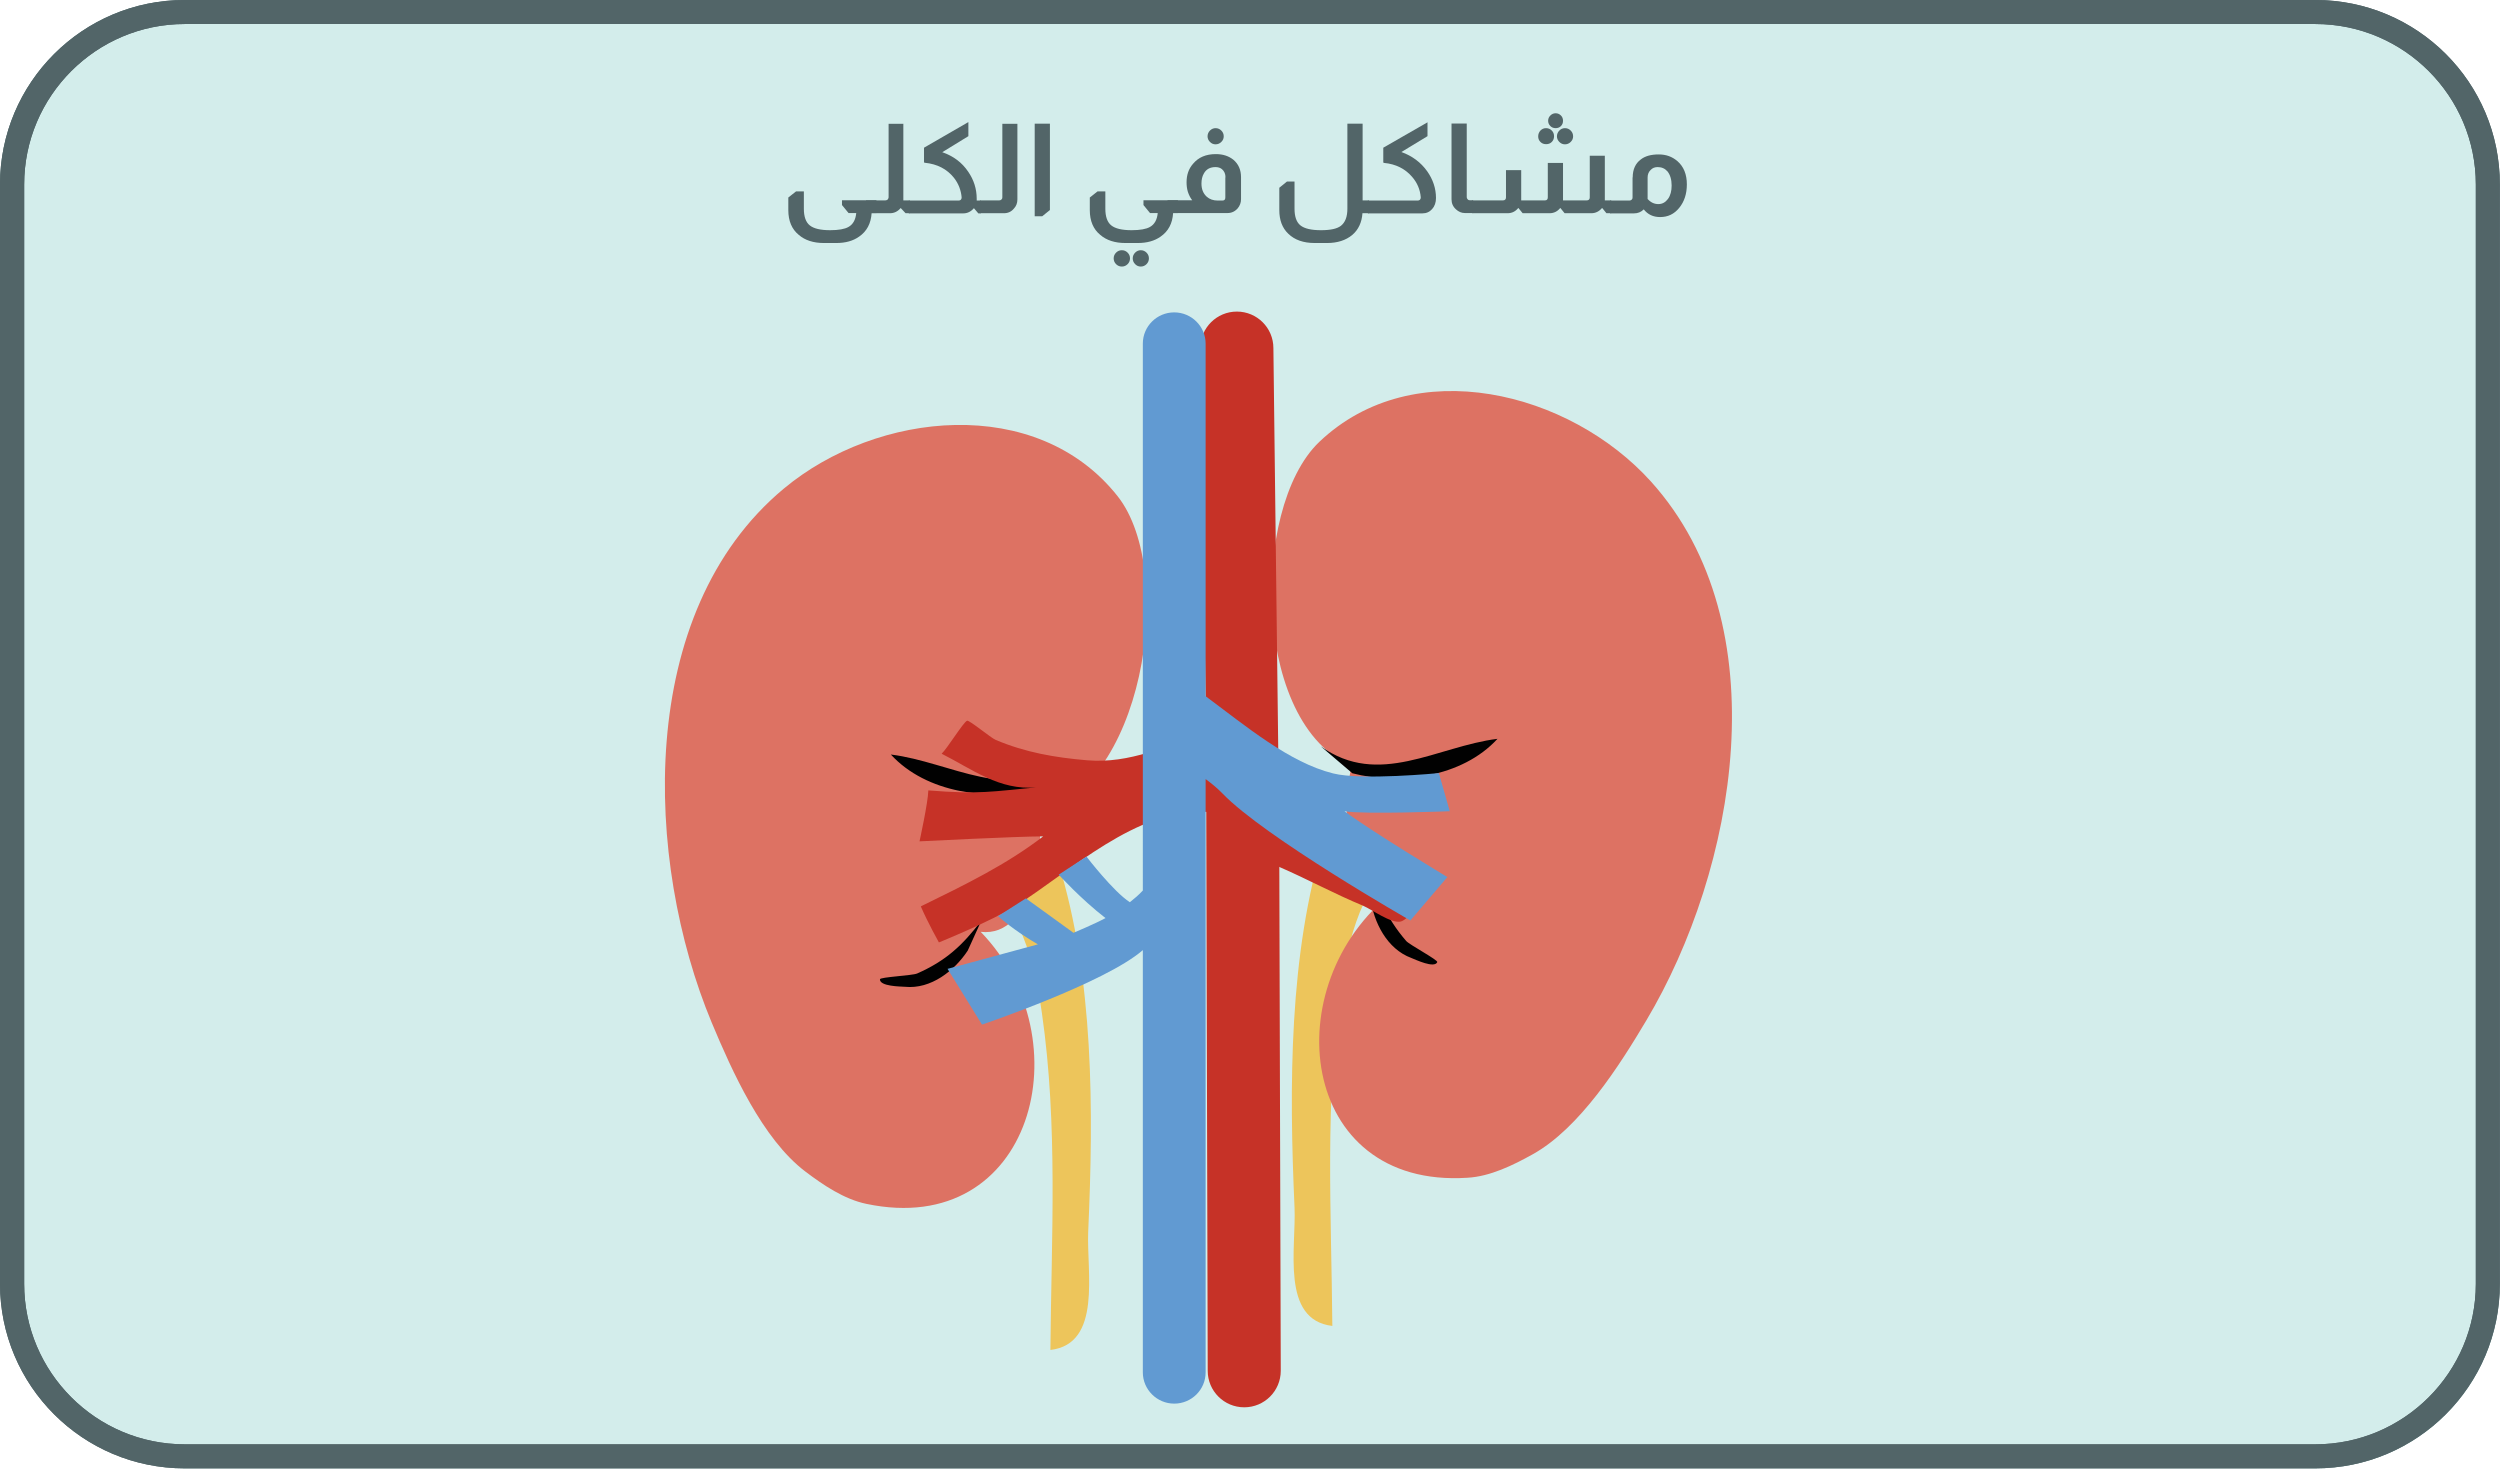<?xml version="1.0" encoding="UTF-8"?>
<svg id="Layer_1" data-name="Layer 1" xmlns="http://www.w3.org/2000/svg" xmlns:xlink="http://www.w3.org/1999/xlink" viewBox="0 0 156.06 91.67">
  <defs>
    <style>
      .cls-1 {
        clip-path: url(#clippath);
      }

      .cls-2 {
        fill: none;
      }

      .cls-2, .cls-3, .cls-4, .cls-5, .cls-6, .cls-7, .cls-8, .cls-9 {
        stroke-width: 0px;
      }

      .cls-3 {
        fill: #619ad2;
      }

      .cls-3, .cls-4 {
        fill-rule: evenodd;
      }

      .cls-4 {
        fill: #c63227;
      }

      .cls-5 {
        fill: #526568;
      }

      .cls-6 {
        fill: #d3edeb;
      }

      .cls-7 {
        fill: #dd7263;
      }

      .cls-8 {
        fill: #edc55b;
      }

      .cls-9 {
        fill: #010101;
      }
    </style>
    <clipPath id="clippath">
      <rect class="cls-2" x="0" y="0" width="156.06" height="91.67" rx="11.52" ry="11.52"/>
    </clipPath>
  </defs>
  <g class="cls-1">
    <path id="_46" data-name="46" class="cls-6" d="M161.2,88.01c0,3.86-2.92,7-6.53,7H1.5c-3.61,0-6.53-3.14-6.53-7V2.81c0-3.87,2.92-7,6.53-7h153.17c3.61,0,6.53,3.13,6.53,7v85.2Z"/>
    <g id="_55" data-name="55">
      <path id="_56" data-name="56" class="cls-8" d="M82.67,52.37c-2.22,7.2-2.2,15.46-1.86,23.01.11,2.5-.88,7.01,2.36,7.39-.06-7.06-.48-14,.53-21.03.44-3.03,1.35-6.87,4.1-8.62-1.63.6-2.73.24-3.82-1.06"/>
      <path id="_57" data-name="57" class="cls-8" d="M66.07,53.87c2.22,7.2,2.2,15.46,1.86,23.01-.11,2.5.88,7.01-2.36,7.39.06-7.06.48-14-.53-21.03-.44-3.03-1.35-6.87-4.1-8.62,1.63.6,2.73.24,3.82-1.06"/>
      <path id="_58" data-name="58" class="cls-7" d="M84.76,47.95c-6.61-2.18-6.78-16.21-2.4-20.37,5.9-5.61,15.63-3.14,20.7,2.48,8.1,8.99,5.31,24.24-.29,33.64-1.67,2.81-4.16,6.73-7.1,8.36-1.22.68-2.65,1.38-4.06,1.46-10.6.69-12.03-12.1-4.65-17.83-3.35-.1-3.19-6.06-2.47-8.26"/>
      <path id="_59" data-name="59" class="cls-9" d="M82.45,46.59c3.61,2.6,7.25,0,11.03-.47-2.22,2.42-6.15,2.91-9.06,2.15"/>
      <path id="_60" data-name="60" class="cls-9" d="M85.59,54.03c.4,1.92.91,3.22,2.19,4.71.21.24,2,1.19,1.94,1.32-.18.41-1.36-.16-1.62-.26-1.52-.56-2.35-2.23-2.55-3.72"/>
      <path id="_61" data-name="61" class="cls-7" d="M64.49,50.8c6.85-1.22,9.02-15.08,5.28-19.82-5.04-6.38-15.02-5.33-20.84-.48-9.3,7.74-8.71,23.24-4.5,33.34,1.26,3.01,3.16,7.26,5.84,9.29,1.11.84,2.42,1.73,3.81,2.02,10.4,2.19,13.63-10.27,7.14-16.98,3.33.38,4.02-5.54,3.62-7.83"/>
      <path id="_62" data-name="62" class="cls-9" d="M66.64,47.57c-3.61,2.6-7.25,0-11.03-.47,2.22,2.42,6.15,2.91,9.06,2.14"/>
      <path id="_63" data-name="63" class="cls-9" d="M61.26,57.47c-1.19,1.56-2.22,2.51-4.01,3.3-.29.13-2.32.22-2.32.36-.02.45,1.3.45,1.57.47,1.61.16,3.08-1,3.91-2.26"/>
      <path id="_64" data-name="64" class="cls-4" d="M79.86,54.13l.09,31.44c0,1.26-1.02,2.28-2.28,2.28s-2.28-1.02-2.28-2.28l-.09-34.89c-4.36-.23-8.48,3.72-11.88,5.86-1.48.94-4.81,2.29-4.81,2.29,0,0-.69-1.23-1.13-2.25,2.82-1.38,5.33-2.6,7.64-4.37-1.62,0-7.72.31-7.72.31,0,0,.53-2.41.55-3.18,3.22.26,4.05.06,6.73-.19-2.29.21-4.01-1.15-5.9-2.1.34-.31,1.37-1.99,1.59-2.06.14-.05,1.49,1.08,1.79,1.2,1.85.78,3.69,1.1,5.7,1.27,2.65.23,5.02-.91,7.43-1.77l-.36-23.96c0-1.26,1.02-2.28,2.28-2.28s2.28,1.02,2.28,2.28l.36,29.81c1.81,1.41,3.58,2.38,5.98,2.99,1.23.32,2.6.1,3.77.55-.39.51-1.6,2.33-2.17,2.45-.62.12-1.76-.74-2.34-.99-1.77-.73-3.49-1.67-5.25-2.43Z"/>
      <path id="_65" data-name="65" class="cls-3" d="M75.26,48.63v37.04c0,1.08-.88,1.95-1.96,1.95s-1.96-.88-1.96-1.95v-26.36c-2.35,2.05-10.04,4.65-10.04,4.65l-2.15-3.48s5.13-1.39,5.64-1.53c-1.5-.86-2.49-1.76-2.49-1.76l1.74-1.11,2.97,2.15s1.36-.57,2-.92c-1.54-1.19-2.92-2.71-2.92-2.71l1.73-1.13s1.69,2.2,2.71,2.85c.29-.23.57-.47.81-.73V21.45c0-1.08.88-1.95,1.96-1.95s1.96.88,1.96,1.95v22.01c2.52,1.87,5.22,4.14,7.96,4.82,1.77.45,6.6-.02,6.6-.02l.68,2.38s-5.37.21-6.57,0c1.65,1.24,6.42,4.11,6.42,4.11l-2.31,2.71s-9.12-5.21-11.73-7.93c-.34-.35-.69-.63-1.04-.89Z"/>
    </g>
  </g>
  <path class="cls-5" d="M144.53,1.5c5.53,0,10.02,4.5,10.02,10.02v68.62c0,5.53-4.5,10.02-10.02,10.02H11.53c-5.53,0-10.02-4.5-10.02-10.02V11.52C1.51,6,6,1.5,11.53,1.5h133.01M144.53,0H11.53C5.16,0,0,5.16,0,11.52v68.62c0,6.36,5.16,11.52,11.52,11.52h133.01c6.36,0,11.52-5.16,11.52-11.52V11.52C156.06,5.16,150.9,0,144.53,0h0Z"/>
  <path class="cls-5" d="M144.53,1.5c5.53,0,10.02,4.5,10.02,10.02v68.62c0,5.53-4.5,10.02-10.02,10.02H11.53c-5.53,0-10.02-4.5-10.02-10.02V11.52C1.51,6,6,1.5,11.53,1.5h133.01M144.53,0H11.53C5.16,0,0,5.16,0,11.52v68.62c0,6.36,5.16,11.52,11.52,11.52h133.01c6.36,0,11.52-5.16,11.52-11.52V11.52C156.06,5.16,150.9,0,144.53,0h0Z"/>
  <g>
    <path class="cls-5" d="M50.18,11.95v1.08c0,.49.12.84.37,1.04.25.2.67.3,1.27.3.53,0,.91-.07,1.14-.2.29-.16.45-.45.49-.87h-.48l-.41-.5v-.3h2.15v.8h-.3c-.04.65-.3,1.14-.78,1.47-.38.27-.85.4-1.43.4h-.77c-.65,0-1.18-.17-1.57-.51-.43-.35-.65-.87-.65-1.54v-.79l.48-.38h.47Z"/>
    <path class="cls-5" d="M56.39,7.72v4.79h.4v.8h-.26l-.3-.32h-.01c-.18.21-.4.32-.66.32h-1.5v-.8h1.2c.06,0,.11-.02.16-.06.03-.05.05-.1.05-.13v-4.59h.94Z"/>
    <path class="cls-5" d="M60.45,7.62v.88l-1.63,1c.69.24,1.23.64,1.62,1.22.35.51.53,1.07.53,1.69v.11h.25v.8h-.15l-.27-.32h-.01c-.18.21-.4.32-.66.32h-3.4v-.8h3.1c.13,0,.2-.07.2-.2-.04-.44-.19-.85-.48-1.22-.44-.55-1.04-.86-1.82-.94-.04,0-.05-.02-.05-.06v-.88l2.77-1.6Z"/>
    <path class="cls-5" d="M63.51,7.72v4.73c0,.22-.07.41-.21.56-.16.2-.37.3-.63.3h-1.5v-.8h1.2c.06,0,.11-.02.15-.06.04-.04.05-.08.05-.13v-4.59h.94Z"/>
    <path class="cls-5" d="M65.54,7.72v5.39l-.48.39h-.47v-5.78h.95Z"/>
    <path class="cls-5" d="M69,11.95v1.08c0,.49.12.84.37,1.04.25.2.67.3,1.27.3.53,0,.91-.07,1.14-.2.29-.16.45-.45.49-.87h-.48l-.41-.5v-.3h2.15v.8h-.3c-.04.65-.3,1.14-.78,1.47-.38.27-.85.4-1.43.4h-.77c-.65,0-1.18-.17-1.57-.51-.43-.35-.65-.87-.65-1.54v-.79l.48-.38h.47ZM70.03,15.62c.14,0,.26.05.36.15.1.1.15.22.15.36s-.05.26-.15.36c-.1.1-.22.15-.36.15s-.26-.05-.36-.15c-.1-.1-.15-.22-.15-.36s.05-.26.15-.36c.1-.1.22-.15.36-.15ZM71.21,15.62c.14,0,.26.05.36.15.1.1.15.22.15.36s-.05.26-.15.36c-.1.1-.22.15-.36.15s-.25-.05-.35-.15c-.1-.1-.15-.22-.15-.36s.05-.26.15-.36c.1-.1.22-.15.35-.15Z"/>
    <path class="cls-5" d="M74.43,12.51c-.12-.15-.21-.33-.28-.54-.06-.2-.08-.4-.08-.59,0-.46.13-.84.4-1.15.34-.41.81-.61,1.43-.61.44,0,.8.12,1.09.35.32.27.48.63.48,1.09v1.38c0,.21-.07.4-.21.57-.17.19-.38.29-.63.29h-3.75v-.8h1.57ZM76.5,11.07c0-.21-.07-.38-.22-.51-.11-.09-.25-.13-.4-.13-.34,0-.58.13-.73.4-.1.17-.15.38-.15.63,0,.35.11.62.33.82.18.16.41.24.69.24h.28c.13,0,.19-.06.19-.19v-1.25ZM75.88,8c.14,0,.26.05.36.15s.15.22.15.36-.05.25-.15.35-.22.15-.36.15-.25-.05-.35-.15-.15-.22-.15-.35.05-.26.15-.36.22-.15.35-.15Z"/>
    <path class="cls-5" d="M85.06,7.72v4.79h.39v.8h-.4c-.04.57-.25,1.03-.64,1.36-.4.33-.92.5-1.57.5h-.77c-.7,0-1.25-.19-1.65-.58-.38-.36-.56-.86-.56-1.47v-1.4l.48-.39h.47v1.7c0,.49.12.84.37,1.04.25.2.68.3,1.28.3s1-.09,1.24-.27c.27-.21.41-.56.41-1.07v-5.31h.95Z"/>
    <path class="cls-5" d="M89.11,7.62v.88l-1.63.99c.67.24,1.21.64,1.61,1.2.36.51.55,1.07.55,1.67,0,.28-.08.51-.24.69-.16.18-.36.27-.61.27h-3.4v-.8h3.1c.13,0,.2-.07.2-.2-.04-.49-.22-.91-.54-1.28-.43-.5-1.01-.8-1.75-.87-.04,0-.05-.02-.05-.06v-.89l2.77-1.59Z"/>
    <path class="cls-5" d="M91.56,7.72v4.59c0,.05.02.09.05.12.03.05.08.07.15.07h.2v.8h-.51c-.21,0-.4-.08-.56-.23-.19-.17-.28-.38-.28-.63v-4.73h.95Z"/>
    <path class="cls-5" d="M100.18,9.72v2.79h.4v.8h-.3l-.26-.32h-.02c-.18.21-.4.32-.66.32h-1.67l-.26-.32h-.02c-.17.21-.39.32-.66.32h-1.68l-.26-.32h-.02c-.17.21-.39.32-.66.32h-2.21v-.8h1.91c.13,0,.2-.06.2-.19v-1.7h.95v1.65c0,.11,0,.19,0,.24h1.47c.13,0,.19-.06.19-.19v-2.15h.95v2.08s0,.08,0,.14v.12h1.47c.13,0,.2-.06.2-.19v-2.6h.95ZM96.51,8c.14,0,.26.05.36.15.1.1.14.22.14.36s-.05.26-.14.35c-.1.1-.21.14-.36.14s-.26-.05-.35-.14c-.1-.1-.14-.21-.14-.35s.05-.26.14-.36c.1-.1.21-.15.35-.15ZM97.11,7.07c.13,0,.24.05.33.14.09.09.13.2.13.33s-.04.24-.13.33c-.09.09-.2.13-.33.13s-.24-.04-.33-.13-.14-.2-.14-.33.05-.24.14-.33c.09-.09.2-.14.33-.14ZM97.69,8c.14,0,.26.05.36.15s.15.22.15.36-.05.25-.15.35-.22.15-.36.15-.25-.05-.35-.15c-.1-.1-.15-.22-.15-.35s.05-.26.15-.36c.1-.1.21-.15.35-.15Z"/>
    <path class="cls-5" d="M101.92,11.07c0-.49.17-.87.51-1.12.27-.21.64-.31,1.11-.31s.84.14,1.16.41c.4.34.6.83.6,1.46,0,.59-.16,1.08-.48,1.47-.31.38-.7.57-1.19.57-.43,0-.77-.16-1.02-.48-.17.17-.37.25-.61.25h-1.49v-.8h1.2c.06,0,.11-.02.15-.06.04-.04.05-.08.05-.13v-1.25ZM102.86,12.43c.19.21.41.31.66.31s.44-.11.6-.32c.16-.22.23-.5.23-.84,0-.37-.09-.67-.26-.88-.16-.18-.36-.27-.61-.27-.19,0-.33.06-.44.18-.12.11-.19.27-.19.47v1.36Z"/>
  </g>
</svg>